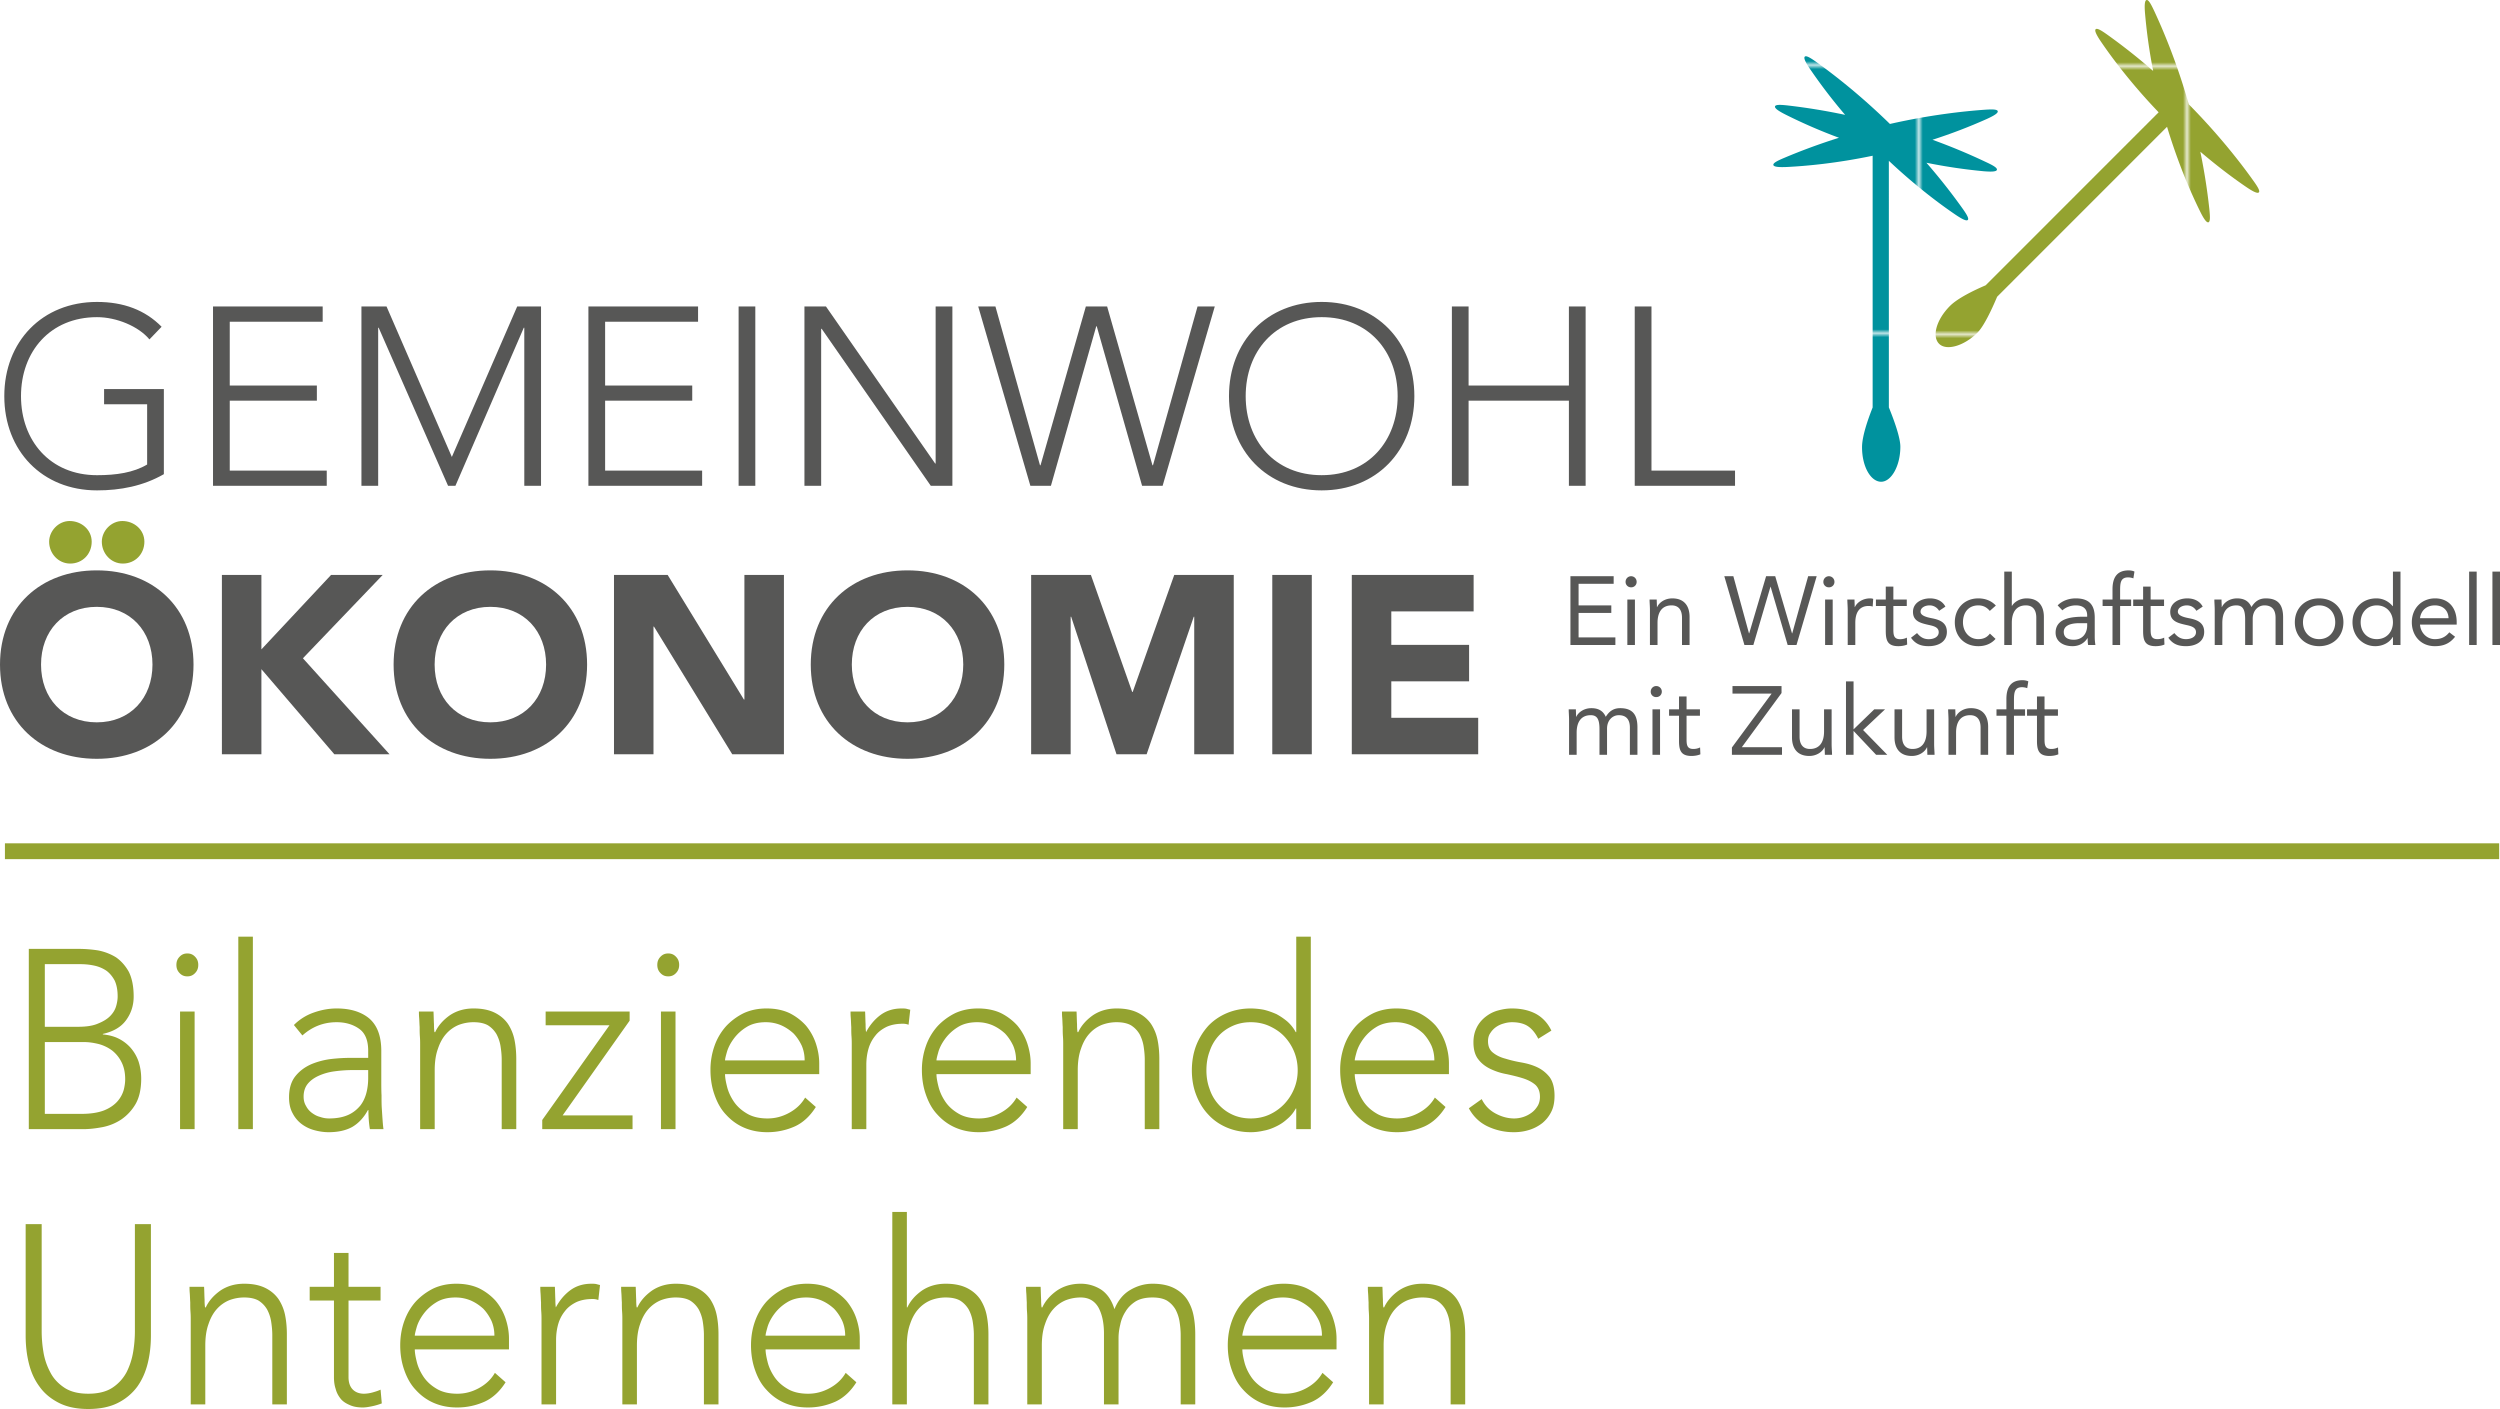 <?xml version="1.0" encoding="UTF-8"?>
<svg xmlns="http://www.w3.org/2000/svg" viewBox="0 0 363.288 204.749">
  <defs>
    <pattern id="a" width="67.245" height="67.247" x="0" y="0" data-name="Unnamed Pattern" patternTransform="matrix(.573 0 0 -.573 162.231 126.225)" patternUnits="userSpaceOnUse">
      <path fill="none" d="M0 0h67.245v67.247H0z"></path>
      <path fill="#94a330" d="M0 0h67.245v67.247H0z"></path>
    </pattern>
    <pattern id="b" width="67.245" height="67.247" x="0" y="0" data-name="Unnamed Pattern 2" patternTransform="matrix(.573 0 0 -.573 162.231 126.225)" patternUnits="userSpaceOnUse">
      <path fill="none" d="M0 0h67.245v67.247H0z"></path>
      <path fill="#94a330" d="M0 0h67.245v67.247H0z"></path>
    </pattern>
    <pattern id="c" width="67.245" height="67.246" x="0" y="0" data-name="Unnamed Pattern 3" patternTransform="matrix(.573 0 0 -.573 162.231 126.07)" patternUnits="userSpaceOnUse">
      <path fill="none" d="M0 0h67.245v67.246H0z"></path>
      <path fill="#00929e" d="M0 0h67.245v67.246H0z"></path>
    </pattern>
  </defs>
  <path fill="#575756" d="M228.206 83.735h6.283v1.102h-5.097v3.134h4.755v1.1h-4.755v3.556h5.347v1.102h-6.533v-9.994M237.024 83.734c.456 0 .805.366.805.809a.777.777 0 0 1-.805.803.779.779 0 0 1-.802-.803c0-.443.351-.809.802-.809m-.546 3.389h1.101v6.606h-1.101v-6.606ZM239.761 88.694c0-.611-.055-1.135-.055-1.57h1.043c0 .353.029.716.029 1.088h.032c.293-.653 1.109-1.258 2.199-1.258 1.734 0 2.512 1.103 2.512 2.693v4.082h-1.1V89.76c0-1.097-.477-1.789-1.512-1.789-1.422 0-2.045 1.028-2.045 2.537v3.221h-1.103v-5.035M250.569 83.735h1.313l2.273 8.302h.03l2.457-8.302h1.326l2.439 8.302h.031l2.315-8.302h1.238l-2.931 9.994h-1.284l-2.476-8.467h-.024l-2.486 8.467h-1.297l-2.924-9.994M265.765 83.734c.451 0 .808.366.808.809a.78.78 0 0 1-.808.803.78.78 0 0 1-.803-.803c0-.443.355-.809.803-.809m-.549 3.389h1.103v6.606h-1.103v-6.606ZM268.501 88.694c0-.611-.055-1.135-.055-1.57h1.043c0 .353.028.716.028 1.088h.029c.299-.653 1.119-1.258 2.207-1.258.141 0 .293.015.451.072l-.074 1.113a2.078 2.078 0 0 0-.596-.082c-1.336 0-1.93.942-1.93 2.451v3.221h-1.103v-5.035M277.083 88.057h-1.949v3.299c0 .849.015 1.529.99 1.529.326 0 .676-.072.973-.23l.043 1.006c-.383.169-.877.238-1.282.238-1.57 0-1.828-.846-1.828-2.219v-3.623h-1.431v-.934h1.431v-1.879h1.104v1.879h1.949v.934M278.577 91.996c.44.534.92.889 1.694.889.695 0 1.455-.297 1.455-1.017 0-.709-.707-.893-1.413-1.047-1.255-.28-2.328-.551-2.328-1.914 0-1.291 1.239-1.953 2.467-1.953.938 0 1.793.349 2.244 1.197l-.914.609a1.584 1.584 0 0 0-1.396-.789c-.61 0-1.301.301-1.301.92 0 .547.793.789 1.666.955 1.172.227 2.16.65 2.16 1.981 0 1.492-1.326 2.072-2.64 2.072-1.114 0-1.917-.299-2.573-1.225l.879-.678M289.147 88.776c-.466-.564-1.003-.805-1.666-.805-1.484 0-2.232 1.1-2.232 2.457s.889 2.449 2.232 2.449c.719 0 1.272-.25 1.68-.808l.822.771c-.636.735-1.541 1.059-2.502 1.059-2.048 0-3.418-1.438-3.418-3.471 0-2.006 1.387-3.474 3.418-3.474.971 0 1.879.324 2.545 1.043l-.879.779M291.251 83.061h1.096v4.98h.029c.301-.521 1.088-1.087 2.119-1.087 1.733 0 2.512 1.103 2.512 2.693v4.082h-1.102V89.76c0-1.097-.48-1.789-1.511-1.789-1.424 0-2.047 1.027-2.047 2.537v3.221h-1.096V83.061M299.007 87.971c.681-.693 1.666-1.018 2.625-1.018 1.949 0 2.765.936 2.765 2.795v2.84c0 .377.045.801.098 1.141h-1.053c-.072-.295-.072-.705-.072-.988h-.033c-.432.681-1.17 1.158-2.17 1.158-1.344 0-2.457-.676-2.457-1.961 0-2.19 2.543-2.32 4.162-2.32h.426v-.194c0-.959-.61-1.453-1.645-1.453-.697 0-1.431.24-1.955.723l-.691-.723m3.191 2.586c-1.4 0-2.302.381-2.302 1.27 0 .828.619 1.138 1.455 1.138 1.271 0 1.916-.914 1.947-1.99v-.418h-1.1ZM306.979 88.057h-1.439v-.934h1.439v-1.482c0-1.607.567-2.754 2.344-2.754.28 0 .633.055.846.174l-.158.986a2.289 2.289 0 0 0-.746-.146c-1.143 0-1.18.838-1.18 1.982v1.24h1.603v.934h-1.603v5.672h-1.106v-5.672M314.47 88.057h-1.949v3.299c0 .849.015 1.521.988 1.521.328 0 .681-.064.978-.222l.041 1.006c-.381.169-.875.238-1.279.238-1.572 0-1.822-.846-1.822-2.219v-3.623h-1.442v-.934h1.442v-1.879h1.094v1.879h1.949v.934M315.968 91.996c.435.534.92.881 1.693.881.688 0 1.451-.289 1.451-1.009 0-.709-.703-.893-1.412-1.047-1.254-.28-2.332-.551-2.332-1.914 0-1.291 1.246-1.953 2.475-1.953.928 0 1.793.349 2.244 1.197l-.918.609c-.283-.461-.748-.789-1.393-.789-.609 0-1.3.301-1.3.92 0 .547.787.789 1.666.955 1.17.227 2.16.65 2.16 1.981 0 1.492-1.326 2.072-2.641 2.072-1.117 0-1.92-.299-2.572-1.225l.879-.678M321.833 88.694c0-.611-.053-1.135-.053-1.57h1.041c0 .353.03.716.03 1.088h.029c.297-.653 1.117-1.258 2.199-1.258 1.43 0 1.877.806 2.092 1.258.476-.774 1.086-1.258 2.088-1.258 1.892 0 2.512 1.06 2.512 2.765v4.01h-1.096v-3.947c0-.92-.326-1.811-1.613-1.811-.93 0-1.708.764-1.708 1.948v3.81h-1.099v-3.736c0-1.457-.369-2.022-1.274-2.022-1.429 0-2.044 1.028-2.044 2.537v3.221h-1.104v-5.035M337.007 86.954c2.027 0 3.527 1.41 3.527 3.474s-1.5 3.471-3.527 3.471-3.533-1.404-3.533-3.471 1.498-3.474 3.533-3.474m0 5.923c1.422 0 2.338-1.064 2.338-2.449s-.916-2.457-2.338-2.457-2.348 1.074-2.348 2.457.922 2.449 2.348 2.449ZM347.731 92.561h-.033c-.408.746-1.353 1.338-2.545 1.338-1.843 0-3.299-1.496-3.299-3.471 0-2.006 1.399-3.475 3.471-3.475.961 0 1.768.428 2.373 1.129h.033v-5.021h1.096v10.668h-1.096v-1.168m-2.343-4.59c-1.43 0-2.348 1.074-2.348 2.457s.918 2.449 2.348 2.449 2.343-1.064 2.343-2.449-.918-2.457-2.343-2.457ZM356.761 92.53c-.782.998-1.709 1.369-2.938 1.369-2.074 0-3.349-1.557-3.349-3.471 0-2.045 1.443-3.475 3.388-3.475 1.866 0 3.133 1.27 3.133 3.459v.354h-5.332c.086 1.146.961 2.111 2.16 2.111.942 0 1.58-.336 2.098-.992l.84.645m-.949-2.696c-.041-1.113-.776-1.863-1.989-1.863s-2.017.75-2.16 1.863h4.149ZM358.802 83.061h1.097v10.668h-1.097zM362.187 83.061h1.101v10.668h-1.101zM228.009 104.647c0-.608-.053-1.135-.053-1.568h1.045c0 .351.029.714.029 1.085h.024c.299-.652 1.115-1.257 2.203-1.257 1.426 0 1.879.808 2.086 1.257.482-.775 1.092-1.257 2.092-1.257 1.892 0 2.509 1.06 2.509 2.767v4.01h-1.097v-3.949c0-.92-.326-1.807-1.61-1.807-.931 0-1.709.758-1.709 1.947v3.809h-1.099v-3.74c0-1.459-.365-2.016-1.268-2.016-1.426 0-2.049 1.031-2.049 2.533v3.223h-1.103v-5.037M240.677 99.692c.455 0 .81.367.81.806 0 .461-.341.801-.81.801a.776.776 0 0 1-.801-.801c0-.439.35-.806.801-.806m-.547 3.387h1.1v6.605h-1.1v-6.605ZM247.028 104.01h-1.945v3.305c0 .844.014 1.521.988 1.521.326 0 .678-.07.977-.224l.043 1c-.385.168-.879.24-1.291.24-1.563 0-1.815-.848-1.815-2.213v-3.629h-1.445v-.931h1.445v-1.875h1.098v1.875h1.945v.931M251.673 108.625l5.771-7.832h-5.687v-1.101h7.127v1.017l-5.774 7.875h5.842v1.1h-7.279v-1.059M266.163 108.114c0 .609.061 1.131.061 1.57h-1.045c0-.35-.03-.719-.03-1.086h-.029c-.299.647-1.117 1.254-2.203 1.254-1.734 0-2.512-1.102-2.512-2.693v-4.08h1.1v3.968c0 1.096.48 1.789 1.512 1.789 1.425 0 2.046-1.031 2.046-2.539v-3.218h1.1v5.035M268.249 99.014h1.102v6.973l3.007-2.908h1.567l-3.19 3.005 3.516 3.6h-1.623l-3.277-3.471v3.471h-1.102v-10.67M281.06 108.114c0 .609.06 1.131.06 1.57h-1.047c0-.35-.029-.719-.029-1.086h-.031c-.289.647-1.11 1.254-2.196 1.254-1.738 0-2.515-1.102-2.515-2.693v-4.08h1.103v3.968c0 1.096.481 1.789 1.508 1.789 1.428 0 2.047-1.031 2.047-2.539v-3.218h1.1v5.035M283.147 104.647c0-.608-.052-1.135-.052-1.568h1.041c0 .351.027.714.027 1.085h.029c.299-.652 1.116-1.257 2.204-1.257 1.728 0 2.511 1.103 2.511 2.697v4.08h-1.099v-3.963c0-1.105-.481-1.793-1.516-1.793-1.426 0-2.045 1.027-2.045 2.533v3.223h-1.1v-5.037M291.56 104.01h-1.44v-.931h1.44v-1.485c0-1.609.566-2.752 2.339-2.752.284 0 .639.059.844.172l-.156.986a2.382 2.382 0 0 0-.744-.14c-1.137 0-1.184.838-1.184 1.976v1.243h1.61v.931h-1.61v5.674h-1.099v-5.674M299.05 104.01h-1.949v3.305c0 .844.015 1.521.984 1.521.328 0 .682-.07.975-.224l.048 1c-.384.168-.875.24-1.283.24-1.572 0-1.822-.848-1.822-2.213v-3.629h-1.445v-.931h1.445v-1.875h1.098v1.875h1.949v.931"></path>
  <path fill="url(#a)" d="M7.14 78.721c0-1.578 1.363-3.01 2.98-3.01 1.696 0 3.205 1.248 3.205 3.01 0 1.775-1.324 3.174-3.129 3.174-1.728 0-3.056-1.477-3.056-3.174m7.656 0c0-1.578 1.363-3.01 2.983-3.01 1.693 0 3.203 1.248 3.203 3.01 0 1.775-1.332 3.174-3.133 3.174-1.733 0-3.053-1.477-3.053-3.174Z"></path>
  <path fill="#575756" d="M23.812 68.903c-3.02 1.732-6.328 2.357-9.713 2.357C6.144 71.26.625 65.516.625 57.565s5.519-13.689 13.474-13.689c3.863 0 6.99 1.177 9.385 3.607l-1.768 1.838c-1.584-1.908-4.785-3.234-7.617-3.234-6.81 0-11.047 5.002-11.047 11.478s4.237 11.487 11.047 11.487c2.795 0 5.299-.37 7.283-1.551v-8.754h-6.256v-2.209h8.686v12.365M30.954 44.534H46.89v2.215H33.386v9.271h12.66v2.205h-12.66v10.164h14.095v2.209H30.954V44.534M52.522 44.534h3.646l9.493 21.869 9.496-21.869h3.463v26.064h-2.432V47.626h-.074l-9.936 22.972h-1.066L55.028 47.626h-.074v22.972h-2.432V44.534M85.505 44.534h15.934v2.215H87.933v9.271h12.66v2.205h-12.66v10.164h14.097v2.209H85.505V44.534M107.331 44.534h2.428v26.064h-2.428zM116.897 44.534h3.127l15.87 22.824h.068V44.534h2.434v26.064h-3.135L119.403 47.78h-.076v22.818h-2.43V44.534M142.149 44.534h2.502l6.477 23.08h.076l6.586-23.08h3.092l6.59 23.08h.072l6.477-23.08h2.505l-7.582 26.064h-2.98l-6.59-23.185h-.072l-6.588 23.185h-2.983l-7.582-26.064M192.058 43.875c7.949 0 13.47 5.744 13.47 13.69s-5.521 13.695-13.47 13.695-13.467-5.744-13.467-13.695 5.517-13.69 13.467-13.69m0 25.176c6.806 0 11.041-5.006 11.041-11.486s-4.235-11.479-11.041-11.479-11.041 5.002-11.041 11.479 4.234 11.486 11.041 11.486ZM210.981 44.534h2.428V56.02h14.576V44.534h2.432v26.064h-2.432V58.225h-14.576v12.373h-2.428V44.534M237.552 44.534h2.433v23.855h12.141v2.209h-14.574V44.534M14.06 82.883c8.133 0 14.061 5.338 14.061 13.694s-5.928 13.689-14.061 13.689S0 104.932 0 96.577s5.925-13.694 14.06-13.694m0 22.084c4.893 0 8.098-3.535 8.098-8.39s-3.205-8.393-8.098-8.393-8.096 3.533-8.096 8.393 3.202 8.39 8.096 8.39ZM32.245 83.547h5.74v10.819l10.123-10.819h7.504l-11.594 12.11 12.588 13.949h-8.021l-10.6-12.367v12.367h-5.74V83.547M71.259 82.883c8.131 0 14.055 5.338 14.055 13.694s-5.924 13.689-14.055 13.689-14.062-5.334-14.062-13.689 5.927-13.694 14.062-13.694m0 22.084c4.895 0 8.098-3.535 8.098-8.39s-3.203-8.393-8.098-8.393-8.1 3.533-8.1 8.393 3.205 8.39 8.1 8.39ZM89.222 83.547h7.8l11.079 18.108h.072V83.547h5.744v26.059h-7.51L95.034 91.055h-.072v18.551h-5.74V83.547M131.878 82.883c8.135 0 14.061 5.338 14.061 13.694s-5.926 13.689-14.061 13.689-14.061-5.334-14.061-13.689 5.928-13.694 14.061-13.694m0 22.084c4.894 0 8.098-3.535 8.098-8.39s-3.204-8.393-8.098-8.393-8.096 3.533-8.096 8.393 3.201 8.39 8.096 8.39ZM149.841 83.547h8.683l6 17.004h.075l6.037-17.004h8.648v26.059h-5.744V89.617h-.068l-6.848 19.989h-4.379l-6.59-19.989h-.072v19.989h-5.742V83.547M184.882 83.547h5.742v26.059h-5.742zM196.437 83.547h17.703v5.301h-11.963v4.857h11.304v5.301h-11.304v5.305h12.627v5.295h-18.367V83.547"></path>
  <path fill="url(#b)" d="M327.405 26.202c-1.828-2.568-4.972-6.619-9.34-11.041-1.701-5.982-3.691-10.707-5.021-13.559-.475-1.015-.84-1.677-1.123-1.595-.285.074-.307.873-.213 1.963a78.48 78.48 0 0 0 1.182 8.343 86.822 86.822 0 0 0-6.6-5.228c-.904-.645-1.547-1.047-1.758-.834-.207.207.162.906.78 1.816 1.658 2.434 4.457 6.172 8.371 10.252L288.542 41.46c-1.824.781-4.07 1.892-5.174 2.992-2.021 2.025-2.637 4.461-1.586 5.506 1.043 1.047 3.598.351 5.569-1.617.937-.938 2.058-3.309 2.863-5.221l24.691-24.695c1.629 5.404 3.504 9.675 4.811 12.312.484.981.916 1.65 1.199 1.568.283-.083.25-.833.135-1.941a88.155 88.155 0 0 0-1.309-8.318c2.649 2.26 4.983 3.978 6.682 5.133.91.617 1.611.992 1.822.775.207-.205-.191-.85-.84-1.752"></path>
  <path fill="url(#c)" d="M290.302 16.159c-.069-.289-.826-.285-1.938-.209-3.047.217-7.926.746-13.728 2.063-4.254-4.159-8.133-7.163-10.612-8.942-.906-.648-1.548-1.045-1.759-.838-.211.209.158.908.777 1.819a77.24 77.24 0 0 0 5.084 6.64 89.785 89.785 0 0 0-8.242-1.355c-1.106-.127-1.863-.162-1.946.121-.082.291.583.717 1.565 1.211a77.19 77.19 0 0 0 7.73 3.351 88.592 88.592 0 0 0-7.906 2.899c-1.023.431-1.699.767-1.629 1.06.069.289.856.336 1.955.289 2.83-.14 7.233-.543 12.471-1.636v36.58c-.73 1.842-1.541 4.213-1.541 5.769 0 2.869 1.287 5.018 2.773 5.026 1.479 0 2.795-2.303 2.795-5.092 0-1.32-.886-3.785-1.67-5.711l-.002-35.836c3.848 3.623 7.338 6.238 9.661 7.814.908.616 1.605.993 1.81.778.211-.201-.183-.85-.83-1.754a87.162 87.162 0 0 0-5.182-6.557 78.605 78.605 0 0 0 8.274 1.231c1.094.095 1.887.086 1.969-.2.078-.291-.577-.66-1.59-1.13a87.18 87.18 0 0 0-7.772-3.239 76.766 76.766 0 0 0 7.868-3.011c1.003-.454 1.685-.85 1.615-1.141"></path>
  <path fill="#94a330" d="M6.515 151.428h5.679c.741 0 1.446.111 2.187.296a5.77 5.77 0 0 1 1.905.925 4.943 4.943 0 0 1 1.376 1.702c.353.703.529 1.517.529 2.479 0 .481-.071.999-.212 1.554a4.31 4.31 0 0 1-.917 1.665c-.459.518-1.094.962-1.905 1.295-.847.333-1.94.518-3.316.518H6.514v-10.434Zm0-11.322h5.15c.741 0 1.411.074 2.081.222.67.148 1.235.407 1.729.74.494.37.882.851 1.199 1.443.282.629.423 1.369.423 2.294 0 .407-.071.888-.212 1.369-.141.518-.423.999-.847 1.443-.423.444-1.023.814-1.764 1.11-.741.333-1.729.481-2.928.481H6.513v-9.102Zm-2.329 23.976h7.972c.847 0 1.764-.111 2.752-.296a7.571 7.571 0 0 0 2.716-1.11 6.946 6.946 0 0 0 2.081-2.257c.529-.925.811-2.146.811-3.663 0-.925-.141-1.739-.388-2.516a6.094 6.094 0 0 0-1.164-1.998 5.803 5.803 0 0 0-1.764-1.332c-.67-.333-1.446-.518-2.258-.592v-.074c1.482-.333 2.61-.962 3.351-1.961s1.129-2.146 1.129-3.478c0-1.48-.247-2.664-.706-3.589-.494-.888-1.129-1.591-1.87-2.109a7.733 7.733 0 0 0-2.61-.999 18.578 18.578 0 0 0-2.857-.222H4.185v26.196ZM26.093 141.401c.317.333.67.481 1.129.481s.811-.148 1.129-.481.459-.703.459-1.184-.141-.851-.459-1.184-.67-.481-1.129-.481-.811.148-1.129.481-.459.703-.459 1.184.141.851.459 1.184Zm.071 22.681h2.117v-17.094h-2.117v17.094ZM34.63 136.11h2.117v27.972H34.63zM53.503 155.498v1.147c0 .703-.071 1.406-.247 2.109s-.459 1.332-.882 1.887c-.459.555-1.023 1.036-1.764 1.369s-1.658.518-2.787.518c-.459 0-.882-.074-1.305-.222-.459-.111-.847-.333-1.199-.592a2.85 2.85 0 0 1-.847-.999c-.247-.407-.353-.851-.353-1.369 0-.74.212-1.369.6-1.85.388-.481.952-.888 1.623-1.184a8.144 8.144 0 0 1 2.258-.629 19.2 19.2 0 0 1 2.575-.185h2.328Zm1.905-2.775c0-2.183-.6-3.737-1.764-4.736-1.164-.962-2.752-1.443-4.727-1.443-1.058 0-2.152.185-3.316.592a7.57 7.57 0 0 0-2.893 1.813l1.235 1.517c1.446-1.295 3.104-1.924 4.974-1.924 1.305 0 2.399.333 3.281.962s1.305 1.702 1.305 3.182v1.036h-2.469c-.811 0-1.729.037-2.752.148-1.058.111-2.046.37-2.963.74-.952.407-1.729.962-2.364 1.739-.635.777-.952 1.813-.952 3.108 0 .925.176 1.702.529 2.331a4.555 4.555 0 0 0 1.305 1.554 5.346 5.346 0 0 0 1.834.888c.67.185 1.376.296 2.081.296 1.376 0 2.54-.259 3.457-.777.882-.518 1.658-1.332 2.258-2.442h.071c0 .999.071 1.924.212 2.775h1.975c-.071-.481-.106-.999-.141-1.48-.035-.481-.071-1.036-.106-1.591-.035-.555-.035-1.184-.035-1.85-.035-.666-.035-1.406-.035-2.257v-4.181ZM61.052 164.082h2.117v-8.547c0-1.184.141-2.22.459-3.108.282-.851.67-1.591 1.199-2.183a4.974 4.974 0 0 1 1.799-1.295 6.069 6.069 0 0 1 2.187-.407c.847 0 1.552.148 2.081.444.529.333.917.74 1.235 1.258.282.518.494 1.11.6 1.739.106.666.176 1.332.176 2.035v10.064h2.117v-10.175c0-.925-.071-1.85-.247-2.738a6.626 6.626 0 0 0-.952-2.368c-.459-.666-1.094-1.221-1.905-1.628s-1.834-.629-3.104-.629c-1.305 0-2.469.333-3.457.999-.988.703-1.693 1.517-2.117 2.442h-.106c-.035-.185-.071-.555-.071-1.147-.035-.592-.035-1.221-.071-1.85h-2.117c0 .222 0 .518.035.925.035.407.035.851.071 1.332 0 .481 0 .925.035 1.369.035.481.035.851.035 1.184v12.284ZM78.796 164.082h13.122v-1.998H81.759l9.736-13.764v-1.332H79.29v1.998h9.277l-9.771 13.764v1.332zM95.975 141.401c.317.333.67.481 1.129.481s.811-.148 1.129-.481c.317-.333.459-.703.459-1.184s-.141-.851-.459-1.184c-.317-.333-.67-.481-1.129-.481s-.811.148-1.129.481c-.317.333-.459.703-.459 1.184s.141.851.459 1.184Zm.071 22.681h2.117v-17.094h-2.117v17.094ZM105.359 154.092c0-.222.106-.629.282-1.258.176-.592.494-1.221.952-1.85a6.49 6.49 0 0 1 1.834-1.702c.741-.481 1.693-.74 2.857-.74.776 0 1.517.148 2.222.444.67.296 1.27.703 1.799 1.184.494.518.882 1.11 1.199 1.776.282.666.423 1.369.423 2.146h-11.571ZM117 159.494c-.529.925-1.305 1.665-2.328 2.22s-2.046.814-3.14.814c-1.235 0-2.258-.259-3.034-.74-.811-.481-1.446-1.073-1.905-1.776-.459-.703-.776-1.406-.952-2.146-.176-.703-.282-1.295-.282-1.776h13.687v-1.554c0-.999-.176-1.961-.494-2.923a8.043 8.043 0 0 0-1.446-2.59 8.058 8.058 0 0 0-2.399-1.813c-.952-.444-2.081-.666-3.316-.666-1.199 0-2.293.222-3.281.666a8.901 8.901 0 0 0-2.575 1.887 8.482 8.482 0 0 0-1.693 2.849 10.378 10.378 0 0 0-.6 3.552c0 1.332.212 2.553.6 3.626.388 1.11.917 2.072 1.658 2.849.741.814 1.587 1.443 2.61 1.887s2.152.666 3.387.666a9.702 9.702 0 0 0 4.021-.851c1.199-.555 2.222-1.517 3.034-2.812L117 159.494ZM123.773 164.082h2.117v-9.324c0-.851.106-1.628.317-2.368a5.314 5.314 0 0 1 .988-1.887c.423-.555.988-.962 1.658-1.295.67-.296 1.446-.444 2.363-.444.247 0 .529.037.811.148l.247-2.183c-.212-.037-.423-.111-.6-.148-.212-.037-.423-.037-.635-.037-1.235 0-2.258.333-3.104.962-.847.629-1.552 1.48-2.081 2.479-.035-.185-.071-.555-.071-1.147-.035-.592-.035-1.221-.071-1.85h-2.117c0 .222 0 .518.035.925.035.407.035.851.071 1.332 0 .481 0 .925.035 1.369.035.481.035.851.035 1.184v12.284ZM136.084 154.092c0-.222.106-.629.282-1.258.176-.592.494-1.221.952-1.85a6.49 6.49 0 0 1 1.834-1.702c.741-.481 1.693-.74 2.857-.74.776 0 1.517.148 2.222.444.67.296 1.27.703 1.799 1.184.494.518.882 1.11 1.199 1.776.282.666.423 1.369.423 2.146h-11.571Zm11.641 5.402c-.529.925-1.305 1.665-2.328 2.22-1.023.555-2.046.814-3.14.814-1.235 0-2.258-.259-3.034-.74-.811-.481-1.446-1.073-1.905-1.776s-.776-1.406-.952-2.146c-.176-.703-.282-1.295-.282-1.776h13.687v-1.554c0-.999-.176-1.961-.494-2.923a8.043 8.043 0 0 0-1.446-2.59 8.058 8.058 0 0 0-2.399-1.813c-.952-.444-2.081-.666-3.316-.666-1.199 0-2.293.222-3.281.666a8.901 8.901 0 0 0-2.575 1.887 8.482 8.482 0 0 0-1.693 2.849 10.378 10.378 0 0 0-.6 3.552c0 1.332.212 2.553.6 3.626.388 1.11.917 2.072 1.658 2.849.741.814 1.587 1.443 2.61 1.887s2.152.666 3.387.666a9.702 9.702 0 0 0 4.021-.851c1.199-.555 2.222-1.517 3.034-2.812l-1.552-1.369ZM154.498 164.082h2.117v-8.547c0-1.184.141-2.22.459-3.108.282-.851.67-1.591 1.199-2.183a4.974 4.974 0 0 1 1.799-1.295 6.069 6.069 0 0 1 2.187-.407c.847 0 1.552.148 2.081.444.529.333.917.74 1.235 1.258.282.518.494 1.11.6 1.739.106.666.176 1.332.176 2.035v10.064h2.117v-10.175c0-.925-.071-1.85-.247-2.738a6.626 6.626 0 0 0-.952-2.368c-.459-.666-1.094-1.221-1.905-1.628s-1.834-.629-3.104-.629c-1.305 0-2.469.333-3.457.999-.988.703-1.693 1.517-2.117 2.442h-.106c-.035-.185-.071-.555-.071-1.147-.035-.592-.035-1.221-.071-1.85h-2.117c0 .222 0 .518.035.925.035.407.035.851.071 1.332 0 .481 0 .925.035 1.369.035.481.035.851.035 1.184v12.284ZM188.046 158.236a7.209 7.209 0 0 1-1.446 2.22 6.984 6.984 0 0 1-2.152 1.517c-.811.37-1.729.555-2.681.555-.988 0-1.87-.185-2.681-.555a6.154 6.154 0 0 1-2.046-1.517 6.207 6.207 0 0 1-1.27-2.22c-.317-.851-.459-1.739-.459-2.701s.141-1.887.459-2.738c.282-.851.706-1.591 1.27-2.22s1.235-1.11 2.046-1.48c.811-.37 1.693-.555 2.681-.555.952 0 1.87.185 2.681.555.811.37 1.552.851 2.152 1.48s1.094 1.369 1.446 2.22c.353.851.529 1.776.529 2.738s-.176 1.85-.529 2.701Zm.318 5.846h2.117V136.11h-2.117v13.875h-.071a5.737 5.737 0 0 0-1.235-1.554 9.351 9.351 0 0 0-1.587-1.073c-.6-.259-1.199-.481-1.834-.629a11.015 11.015 0 0 0-1.87-.185c-1.235 0-2.399.222-3.457.666s-1.975 1.073-2.716 1.85a9.297 9.297 0 0 0-1.764 2.849c-.423 1.11-.635 2.331-.635 3.626s.212 2.516.635 3.589c.423 1.11 1.023 2.072 1.764 2.849.741.814 1.658 1.443 2.716 1.887s2.222.666 3.457.666c.6 0 1.235-.074 1.87-.222.635-.111 1.235-.333 1.834-.629a6.372 6.372 0 0 0 1.587-1.073 5.083 5.083 0 0 0 1.235-1.517h.071v2.997ZM196.865 154.092c0-.222.106-.629.282-1.258.176-.592.494-1.221.952-1.85a6.49 6.49 0 0 1 1.834-1.702c.741-.481 1.693-.74 2.857-.74.776 0 1.517.148 2.222.444.67.296 1.27.703 1.799 1.184.494.518.882 1.11 1.199 1.776.282.666.423 1.369.423 2.146h-11.571Zm11.641 5.402c-.529.925-1.305 1.665-2.328 2.22s-2.046.814-3.14.814c-1.235 0-2.258-.259-3.034-.74-.811-.481-1.446-1.073-1.905-1.776s-.776-1.406-.952-2.146c-.176-.703-.282-1.295-.282-1.776h13.687v-1.554c0-.999-.176-1.961-.494-2.923a8.043 8.043 0 0 0-1.446-2.59 8.058 8.058 0 0 0-2.399-1.813c-.952-.444-2.081-.666-3.316-.666-1.199 0-2.293.222-3.281.666a8.901 8.901 0 0 0-2.575 1.887 8.482 8.482 0 0 0-1.693 2.849 10.378 10.378 0 0 0-.6 3.552c0 1.332.212 2.553.6 3.626.388 1.11.917 2.072 1.658 2.849.741.814 1.587 1.443 2.61 1.887s2.152.666 3.387.666a9.702 9.702 0 0 0 4.021-.851c1.199-.555 2.222-1.517 3.034-2.812l-1.552-1.369ZM213.445 161.048c.635 1.184 1.552 2.072 2.716 2.627a8.791 8.791 0 0 0 3.845.851c.776 0 1.517-.111 2.222-.333s1.34-.555 1.905-.999a4.966 4.966 0 0 0 1.305-1.665c.317-.629.459-1.406.459-2.294 0-1.147-.247-2.072-.706-2.701-.494-.629-1.094-1.11-1.799-1.443s-1.482-.555-2.328-.703a18.192 18.192 0 0 1-2.328-.555c-.706-.185-1.305-.481-1.764-.851-.494-.37-.741-.925-.741-1.702 0-.444.106-.851.353-1.184.212-.333.494-.629.811-.851s.706-.407 1.129-.518a4.244 4.244 0 0 1 1.164-.185c.952 0 1.764.185 2.363.592.6.407 1.094 1.036 1.482 1.813l1.905-1.184c-.529-1.11-1.305-1.924-2.258-2.442-.988-.518-2.152-.777-3.492-.777-.67 0-1.34.111-2.011.296-.67.185-1.235.481-1.764.888s-.988.925-1.305 1.554-.494 1.332-.494 2.183c0 1.073.247 1.924.741 2.516.459.592 1.058 1.036 1.764 1.369s1.482.592 2.328.74c.847.185 1.623.37 2.328.592.706.222 1.305.518 1.799.925.459.407.706.999.706 1.776 0 .481-.106.925-.317 1.295-.247.407-.529.74-.882.999a4.18 4.18 0 0 1-1.199.629 4.243 4.243 0 0 1-1.34.222c-.952 0-1.87-.259-2.752-.74-.882-.481-1.517-1.147-1.975-2.072l-1.87 1.332ZM21.93 177.887h-2.328v15.54c0 .925-.071 1.924-.247 2.997a10.328 10.328 0 0 1-.952 2.96 6.148 6.148 0 0 1-2.046 2.257c-.882.592-2.081.888-3.528.888s-2.61-.296-3.492-.888c-.882-.592-1.587-1.332-2.046-2.257a9.404 9.404 0 0 1-.988-2.96 18.465 18.465 0 0 1-.247-2.997v-15.54H3.728v16.169c0 1.406.141 2.738.459 4.033s.811 2.405 1.552 3.404c.706.999 1.658 1.776 2.822 2.368 1.164.592 2.575.888 4.268.888s3.14-.296 4.304-.888a7.859 7.859 0 0 0 2.822-2.368c.706-.999 1.199-2.109 1.517-3.404s.459-2.627.459-4.033v-16.169ZM27.716 204.083h2.117v-8.547c0-1.184.141-2.22.459-3.108.282-.851.67-1.591 1.199-2.183a4.974 4.974 0 0 1 1.799-1.295 6.069 6.069 0 0 1 2.187-.407c.847 0 1.552.148 2.081.444.529.333.917.74 1.235 1.258.282.518.494 1.11.6 1.739.106.666.176 1.332.176 2.035v10.064h2.117v-10.175c0-.925-.071-1.85-.247-2.738a6.626 6.626 0 0 0-.952-2.368c-.459-.666-1.094-1.221-1.905-1.628-.811-.407-1.834-.629-3.104-.629-1.305 0-2.469.333-3.457.999-.988.703-1.693 1.517-2.117 2.442h-.106c-.035-.185-.071-.555-.071-1.147-.035-.592-.035-1.221-.071-1.85h-2.117c0 .222 0 .518.035.925.035.407.035.851.071 1.332 0 .481 0 .925.035 1.369.035.481.035.851.035 1.184v12.284ZM55.302 186.989h-4.656v-4.921h-2.117v4.921h-3.528v1.998h3.528v11.137c0 .629.071 1.184.247 1.702.141.555.388.999.706 1.406.317.407.776.703 1.305.925.529.259 1.199.37 1.94.37.388 0 .847-.074 1.376-.185a9.07 9.07 0 0 0 1.376-.407l-.176-1.998c-.388.185-.776.296-1.164.407a4.985 4.985 0 0 1-1.235.185c-.706 0-1.27-.222-1.658-.629-.388-.407-.6-.999-.6-1.776v-11.137h4.656v-1.998ZM60.276 194.093c0-.222.106-.629.282-1.258.176-.592.494-1.221.952-1.85s1.058-1.221 1.834-1.702c.741-.481 1.693-.74 2.857-.74.776 0 1.517.148 2.222.444.67.296 1.27.703 1.799 1.184.494.518.882 1.11 1.199 1.776.282.666.423 1.369.423 2.146H60.273Zm11.641 5.402c-.529.925-1.305 1.665-2.328 2.22s-2.046.814-3.14.814c-1.235 0-2.258-.259-3.034-.74-.811-.481-1.446-1.073-1.905-1.776-.459-.703-.776-1.406-.952-2.146-.176-.703-.282-1.295-.282-1.776h13.687v-1.554c0-.999-.176-1.961-.494-2.923a8.043 8.043 0 0 0-1.446-2.59 8.058 8.058 0 0 0-2.399-1.813c-.952-.444-2.081-.666-3.316-.666-1.199 0-2.293.222-3.281.666a8.901 8.901 0 0 0-2.575 1.887c-.741.814-1.305 1.776-1.693 2.849s-.6 2.257-.6 3.552c0 1.332.212 2.553.6 3.626.388 1.11.917 2.072 1.658 2.849.741.814 1.587 1.443 2.61 1.887s2.152.666 3.387.666a9.702 9.702 0 0 0 4.021-.851c1.199-.555 2.222-1.517 3.034-2.812l-1.552-1.369ZM78.69 204.083h2.117v-9.324c0-.851.106-1.628.317-2.368a5.314 5.314 0 0 1 .988-1.887c.423-.555.988-.962 1.658-1.295.67-.296 1.446-.444 2.364-.444.247 0 .529.037.811.148l.247-2.183c-.212-.037-.423-.111-.6-.148-.212-.037-.423-.037-.635-.037-1.235 0-2.258.333-3.104.962s-1.552 1.48-2.081 2.479c-.035-.185-.071-.555-.071-1.147-.035-.592-.035-1.221-.071-1.85h-2.117c0 .222 0 .518.035.925.035.407.035.851.071 1.332 0 .481 0 .925.035 1.369.035.481.035.851.035 1.184v12.284ZM90.437 204.083h2.117v-8.547c0-1.184.141-2.22.459-3.108.282-.851.67-1.591 1.199-2.183a4.974 4.974 0 0 1 1.799-1.295 6.069 6.069 0 0 1 2.187-.407c.847 0 1.552.148 2.081.444.529.333.917.74 1.235 1.258.282.518.494 1.11.6 1.739.106.666.176 1.332.176 2.035v10.064h2.117v-10.175c0-.925-.071-1.85-.247-2.738s-.494-1.665-.952-2.368c-.459-.666-1.094-1.221-1.905-1.628-.811-.407-1.834-.629-3.104-.629-1.305 0-2.469.333-3.457.999-.988.703-1.693 1.517-2.117 2.442h-.106c-.035-.185-.071-.555-.071-1.147-.035-.592-.035-1.221-.071-1.85H90.26c0 .222 0 .518.035.925.035.407.035.851.071 1.332 0 .481 0 .925.035 1.369.035.481.035.851.035 1.184v12.284ZM111.25 194.093c0-.222.106-.629.282-1.258.176-.592.494-1.221.952-1.85s1.058-1.221 1.834-1.702c.741-.481 1.693-.74 2.857-.74.776 0 1.517.148 2.222.444.67.296 1.27.703 1.799 1.184.494.518.882 1.11 1.199 1.776.282.666.423 1.369.423 2.146h-11.571Zm11.641 5.402c-.529.925-1.305 1.665-2.328 2.22s-2.046.814-3.14.814c-1.235 0-2.258-.259-3.034-.74-.811-.481-1.446-1.073-1.905-1.776-.459-.703-.776-1.406-.952-2.146-.176-.703-.282-1.295-.282-1.776h13.687v-1.554c0-.999-.176-1.961-.494-2.923s-.811-1.813-1.446-2.59a8.058 8.058 0 0 0-2.399-1.813c-.952-.444-2.081-.666-3.316-.666-1.199 0-2.293.222-3.281.666a8.901 8.901 0 0 0-2.575 1.887c-.741.814-1.305 1.776-1.693 2.849s-.6 2.257-.6 3.552c0 1.332.212 2.553.6 3.626.388 1.11.917 2.072 1.658 2.849.741.814 1.587 1.443 2.61 1.887s2.152.666 3.387.666a9.702 9.702 0 0 0 4.021-.851c1.199-.555 2.222-1.517 3.034-2.812l-1.552-1.369ZM129.664 204.083h2.117v-8.547c0-1.184.141-2.22.459-3.108.282-.851.67-1.591 1.199-2.183a4.974 4.974 0 0 1 1.799-1.295 6.069 6.069 0 0 1 2.187-.407c.847 0 1.552.148 2.081.444.529.333.917.74 1.235 1.258.282.518.494 1.11.6 1.739.106.666.176 1.332.176 2.035v10.064h2.117v-10.175c0-.925-.071-1.85-.247-2.738a6.626 6.626 0 0 0-.952-2.368c-.459-.666-1.094-1.221-1.905-1.628-.811-.407-1.834-.629-3.104-.629-1.305 0-2.469.333-3.457.999-.988.703-1.693 1.517-2.117 2.442h-.071v-13.875h-2.117v27.972ZM149.277 204.083h2.117v-8.547c0-1.184.141-2.22.459-3.108.282-.851.67-1.591 1.199-2.183a4.974 4.974 0 0 1 1.799-1.295 6.069 6.069 0 0 1 2.187-.407c1.164 0 2.011.481 2.575 1.443.529.962.811 2.22.811 3.811v10.286h2.117v-9.62c0-.629.071-1.258.247-1.961a5.353 5.353 0 0 1 .776-1.924c.353-.592.847-1.073 1.482-1.48.635-.37 1.446-.555 2.434-.555.847 0 1.552.148 2.081.444.529.333.917.74 1.235 1.258.282.518.494 1.11.6 1.739.106.666.176 1.332.176 2.035v10.064h2.117v-10.175c0-.925-.071-1.85-.247-2.738s-.494-1.665-.952-2.368c-.459-.666-1.094-1.221-1.905-1.628-.811-.407-1.834-.629-3.104-.629-1.129 0-2.187.296-3.21.888s-1.799 1.517-2.328 2.812c-.388-1.295-1.058-2.257-1.94-2.849a5.464 5.464 0 0 0-2.963-.851c-1.305 0-2.469.333-3.457.999-.988.703-1.693 1.517-2.117 2.442h-.106c-.035-.185-.071-.555-.071-1.147-.035-.592-.035-1.221-.071-1.85h-2.117c0 .222 0 .518.035.925.035.407.035.851.071 1.332 0 .481 0 .925.035 1.369.035.481.035.851.035 1.184v12.284ZM180.532 194.093c0-.222.106-.629.282-1.258.176-.592.494-1.221.952-1.85s1.058-1.221 1.834-1.702c.741-.481 1.693-.74 2.857-.74.776 0 1.517.148 2.222.444.67.296 1.27.703 1.799 1.184.494.518.882 1.11 1.199 1.776.282.666.423 1.369.423 2.146h-11.571Zm11.641 5.402c-.529.925-1.305 1.665-2.328 2.22s-2.046.814-3.14.814c-1.235 0-2.258-.259-3.034-.74-.811-.481-1.446-1.073-1.905-1.776-.459-.703-.776-1.406-.952-2.146-.176-.703-.282-1.295-.282-1.776h13.687v-1.554c0-.999-.176-1.961-.494-2.923s-.811-1.813-1.446-2.59a8.058 8.058 0 0 0-2.399-1.813c-.952-.444-2.081-.666-3.316-.666-1.199 0-2.293.222-3.281.666a8.901 8.901 0 0 0-2.575 1.887c-.741.814-1.305 1.776-1.693 2.849s-.6 2.257-.6 3.552c0 1.332.212 2.553.6 3.626.388 1.11.917 2.072 1.658 2.849.741.814 1.587 1.443 2.61 1.887s2.152.666 3.387.666a9.702 9.702 0 0 0 4.021-.851c1.199-.555 2.222-1.517 3.034-2.812l-1.552-1.369ZM198.946 204.083h2.117v-8.547c0-1.184.141-2.22.459-3.108.282-.851.67-1.591 1.199-2.183a4.974 4.974 0 0 1 1.799-1.295 6.069 6.069 0 0 1 2.187-.407c.847 0 1.552.148 2.081.444.529.333.917.74 1.235 1.258.282.518.494 1.11.6 1.739.106.666.176 1.332.176 2.035v10.064h2.117v-10.175c0-.925-.071-1.85-.247-2.738a6.626 6.626 0 0 0-.952-2.368c-.459-.666-1.094-1.221-1.905-1.628-.811-.407-1.834-.629-3.104-.629-1.305 0-2.469.333-3.457.999-.988.703-1.693 1.517-2.117 2.442h-.106c-.035-.185-.071-.555-.071-1.147-.035-.592-.035-1.221-.071-1.85h-2.117c0 .222 0 .518.035.925.035.407.035.851.071 1.332 0 .481 0 .925.035 1.369.035.481.035.851.035 1.184v12.284Z"></path>
  <path fill="none" stroke="#94a330" stroke-miterlimit="10" stroke-width="2.3" d="M.716 123.697h362.451"></path>
</svg>
